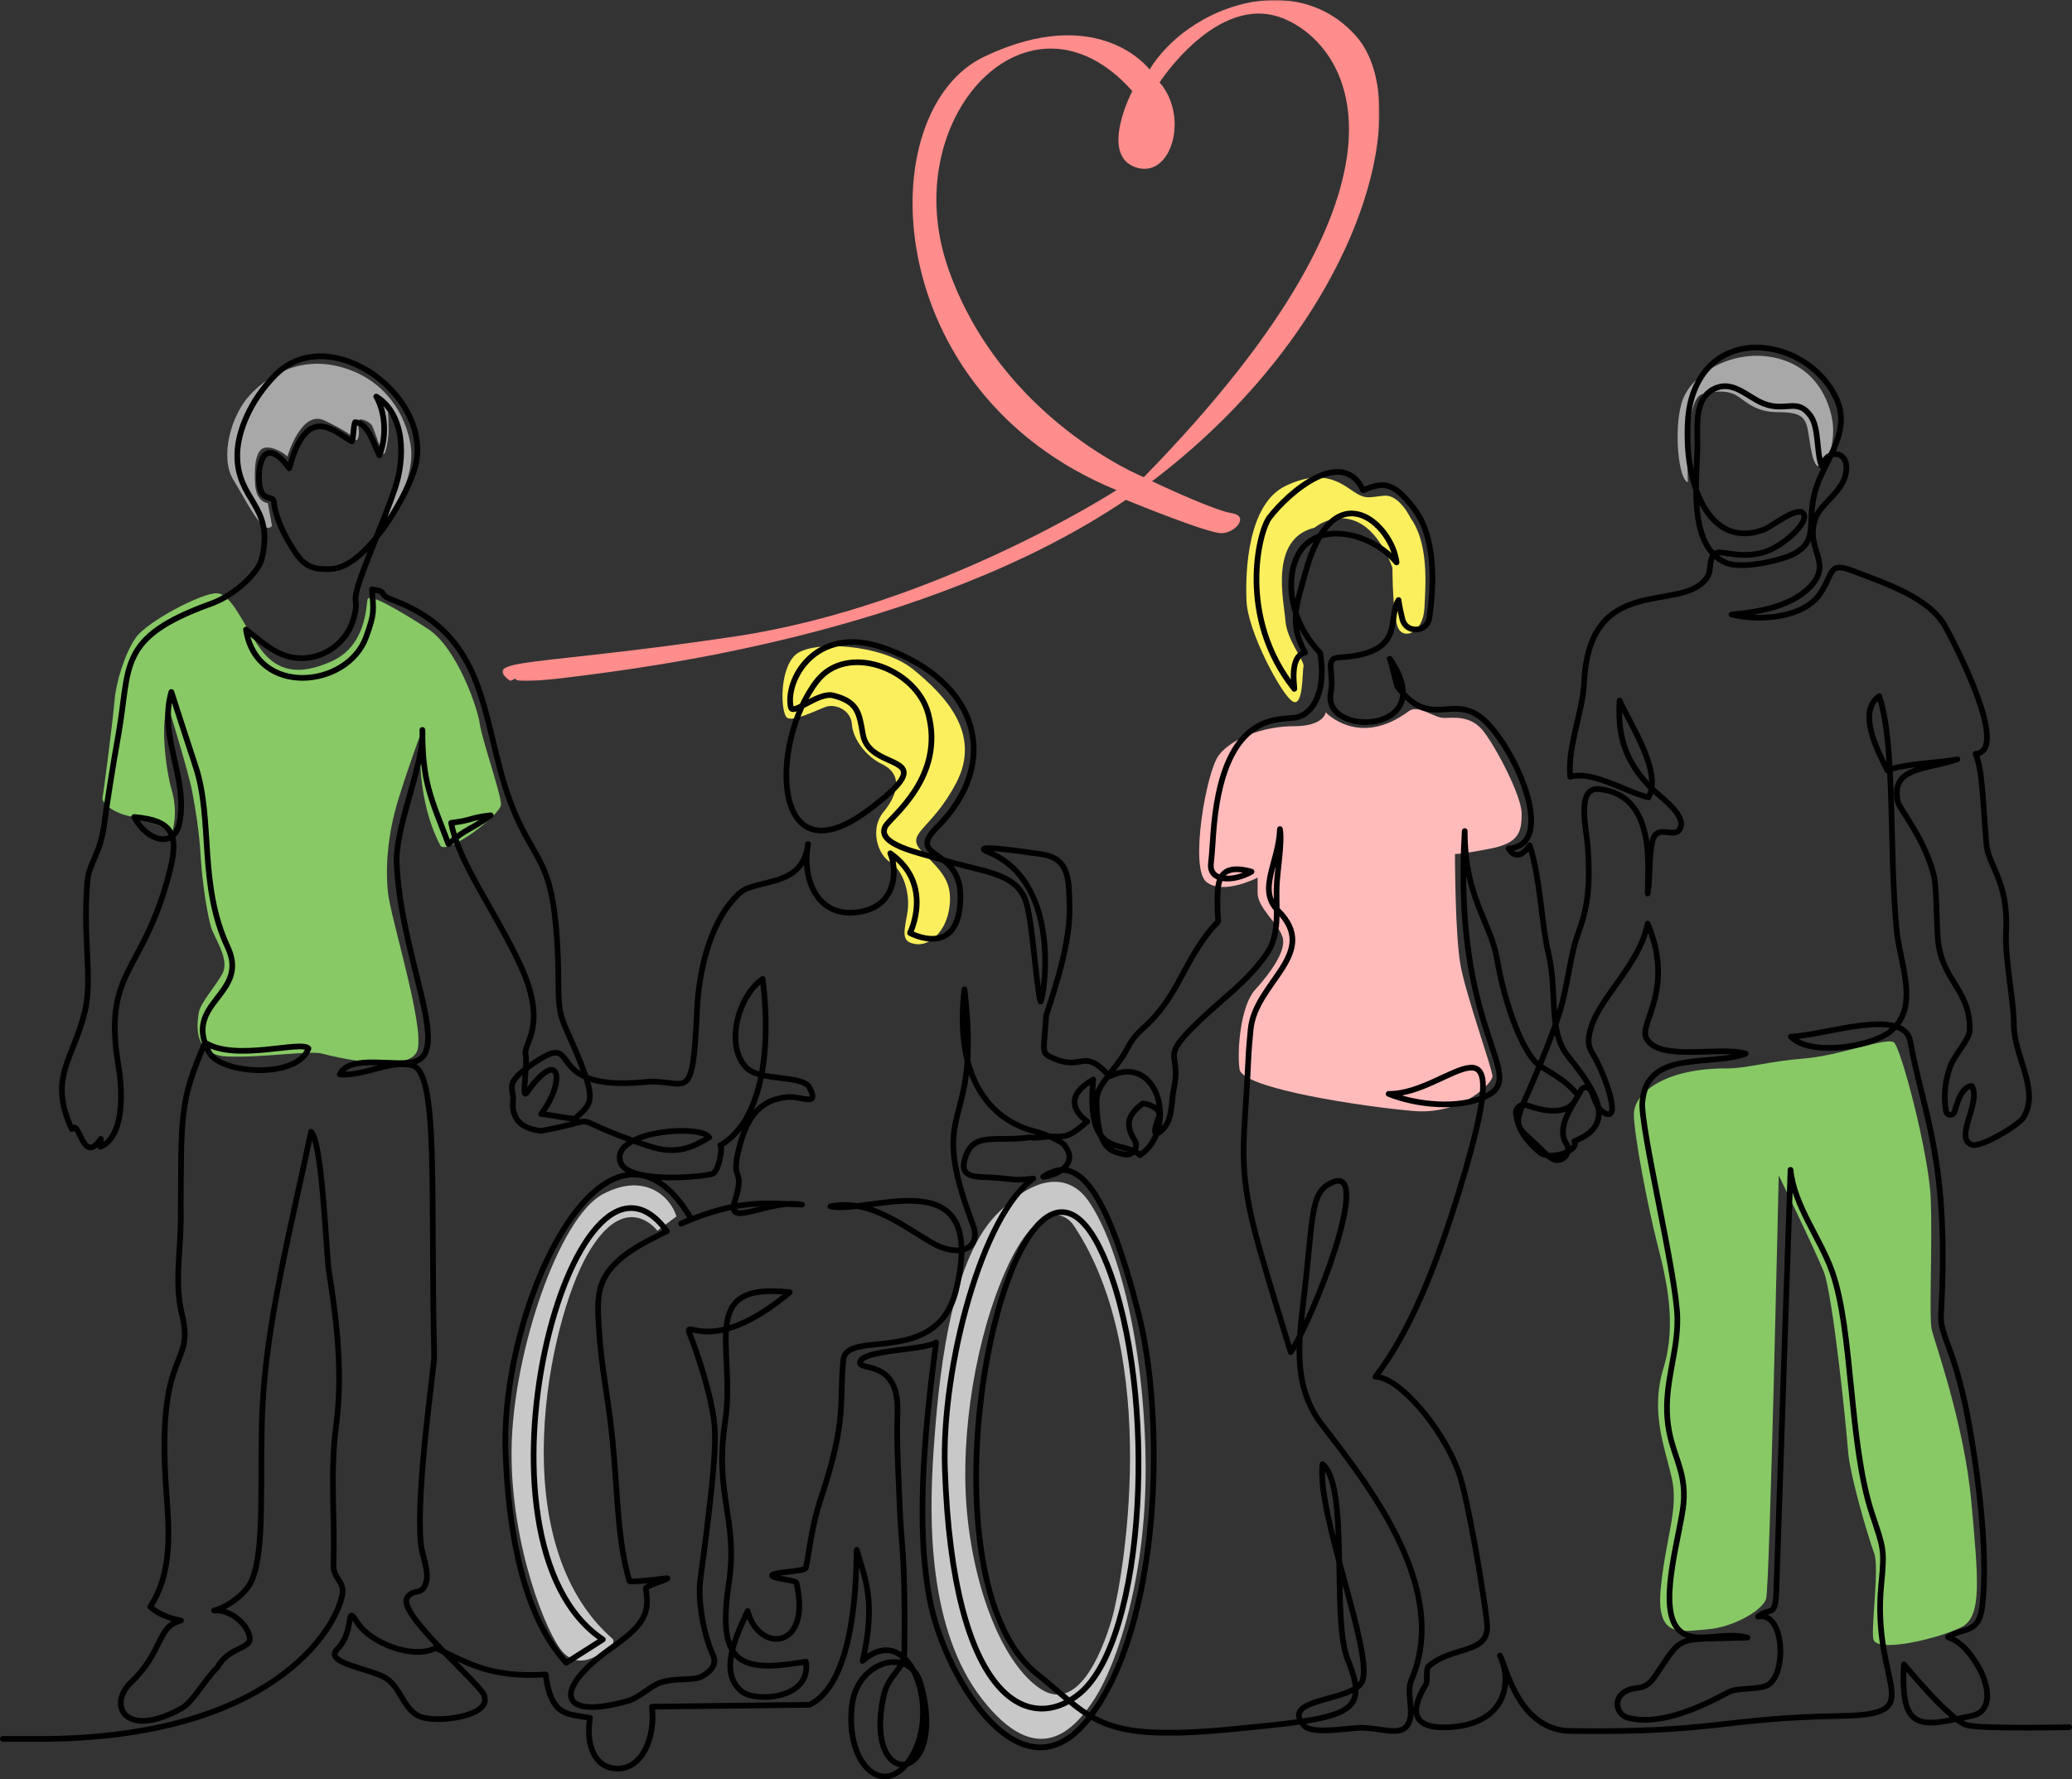 <svg width="730" height="627" viewBox="0 0 730 627" fill="none" xmlns="http://www.w3.org/2000/svg">
<rect x="0" y="0" width="730" height="627" fill="#333333" stroke="none"/>
<g clip-path="url(#clip0_310_538)">
<mask id="mask0_310_538" style="mask-type:luminance" maskUnits="userSpaceOnUse" x="177" y="0" width="309" height="240">
<path d="M485.984 0H177V240H485.984V0Z" fill="white"/>
</mask>
<g mask="url(#mask0_310_538)">
<path d="M433.853 180.816C427.988 179.917 409.765 171.43 405.877 169.599C406.948 168.793 408.006 167.98 409.057 167.16C479.398 112.022 499.136 37.147 477.884 12.863C456.632 -11.421 418.678 2.241 405.011 24.496C405.011 24.496 387.296 0.721 346.809 19.942C306.323 39.163 309.358 138.322 393.366 172.719C393.366 172.719 330.107 213.693 258.747 224.322C187.388 234.943 169.178 231.909 179.797 240.006L181.82 238.995C181.82 238.995 178.276 241.527 202.06 238.486C224.496 235.624 326.166 223.76 396.666 176.15C398.57 176.93 425.416 187.895 430.296 187.895C435.176 187.895 440.419 181.827 433.84 180.816M334.154 94.81C315.428 41.694 362.494 -8.897 398.927 32.084C398.927 32.084 387.29 54.345 399.939 58.893C412.588 63.447 419.167 41.185 408.542 29.043C408.542 29.043 428.782 -2.32 451.561 6.279C474.333 14.879 507.739 60.916 402.974 168.165C402.974 168.165 352.873 147.933 334.147 94.81" fill="#FF8D8C"/>
</g>
<path d="M608.288 376.511C615.575 376.511 623.186 373.979 635.544 373.027C647.902 372.076 664.704 365.426 667.236 367.323C669.769 369.22 679.595 406.611 680.23 422.448C680.864 438.292 679.595 463.951 680.547 468.386C681.499 472.821 691.96 501.336 694.492 528.898C697.025 556.461 698.294 569.449 691.325 573.25C684.356 577.05 660.585 583.072 659.95 577.367C659.315 571.663 662.171 552.336 660.267 547.267C658.363 542.197 651.711 520.021 651.076 511.151C650.441 502.281 645.687 456.026 642.52 448.107C639.353 440.189 626.67 414.206 626.67 414.206C626.67 414.206 623.503 559.31 622.233 563.428C620.964 567.545 610.51 573.567 601.319 574.201C592.128 574.836 583.254 577.685 585.152 559.31C587.05 540.935 591.493 531.747 588.954 520.656C586.421 509.565 581.35 497.528 586.104 482.002C590.858 466.476 587.056 450.639 583.882 438.279C580.708 425.918 575.643 399.942 575.643 392.658C575.643 385.374 586.104 376.497 608.288 376.497V376.511Z" fill="#88C966"/>
<path d="M594.66 169.943C594.66 169.943 593.391 140.477 599.732 138.897C606.073 137.317 609.558 137.945 612.09 139.532C614.623 141.118 618.431 145.236 626.036 145.236C633.64 145.236 635.861 146.505 636.813 150.94C637.766 155.375 638.44 166.228 641.746 164.133C645.052 162.038 646.322 154.113 645.687 149.043C645.052 143.973 641.568 130.033 626.036 126.233C610.503 122.432 595.295 131.937 592.439 142.076C589.589 152.216 591.486 169.004 594.66 169.956V169.943Z" fill="#A8A8A8"/>
<path d="M496.455 250.555C499.616 248.189 505.269 253.001 508.694 253.001C512.119 253.001 517.998 252.023 522.401 257.403C526.805 262.79 536.109 280.405 536.109 286.77C536.109 293.135 535.13 297.048 525.337 299.005C515.545 300.961 512.609 300.961 512.609 300.961C512.609 300.961 512.609 329.35 514.566 340.117C516.523 350.885 525.827 376.828 525.827 379.274C525.827 381.719 515.055 392.976 497.916 391.508C480.777 390.041 437.692 383.676 436.713 376.821C435.735 369.967 437.202 354.309 442.102 348.922C447.002 343.535 453.363 335.22 451.895 330.322C450.427 325.424 443.081 320.044 443.081 314.657V309.27C443.081 309.27 430.841 315.635 424.963 310.737C419.085 305.839 424.963 272.07 429.367 266.194C433.771 260.318 445.038 255.916 455.809 255.916C466.581 255.916 467.07 251.018 467.07 251.018C467.07 251.018 478.82 263.742 496.448 250.529L496.455 250.555Z" fill="#FFBBBA"/>
<path d="M496.944 182.521C496.944 182.521 493.03 174.2 487.641 174.689C482.252 175.178 481.273 176.156 476.87 173.221C472.466 170.287 466.098 164.9 452.88 171.265C439.662 177.63 438.684 201.121 439.173 211.888C439.662 222.656 451.412 244.679 455.333 247.132C459.248 249.577 458.759 236.853 459.248 234.897C459.737 232.94 453.37 225.597 452.88 218.743C452.391 211.888 447.002 189.865 463.162 185.952C463.162 185.952 470.019 180.076 478.344 183.995C486.669 187.908 490.583 200.15 490.583 200.15C490.583 200.15 490.583 216.793 492.541 221.195C494.498 225.597 501.355 223.151 501.844 214.341C502.333 205.53 503.312 191.339 496.944 182.528V182.521Z" fill="#FBEF5D"/>
<path d="M403.573 511.898C402.501 468.948 392.828 436.197 383.161 422.779C378.261 415.971 367.582 410.967 350.932 428.146C334.283 445.325 330.52 487.739 328.914 511.363C327.3 534.986 326.765 574.175 346.099 598.876C365.433 623.57 378.327 610.152 385.845 598.34C393.363 586.529 404.644 554.855 403.566 511.905L403.573 511.898ZM391.756 570.421C387.994 583.303 379.405 603.707 366.511 595.115C353.617 586.522 343.414 561.293 340.73 533.373C338.045 505.453 343.95 470.561 354.695 446.937C365.44 423.314 374.928 426.811 378.327 431.907C409.477 478.618 395.512 557.538 391.756 570.421Z" fill="#C8C8C8"/>
<path d="M310.565 269.175C305.235 266.63 300.494 260.497 300.144 255.288C299.793 250.08 294.239 247.997 291.111 249.042C287.984 250.086 279.302 254.594 277.219 252.862C275.136 251.124 274.442 236.543 279.996 230.991C285.55 225.438 310.558 226.826 321.673 235.849C332.788 244.878 345.986 258.414 336.954 275.772C327.922 293.129 318.202 293.479 325.145 300.419C332.088 307.36 335.566 310.836 334.521 319.515C333.476 328.193 327.578 333.402 322.711 332.708C317.851 332.014 318.195 329.582 319.584 322.291C320.972 315 318.195 306.666 313.679 303.889C309.163 301.113 306.386 292.084 311.246 286.182C316.106 280.279 318.539 272.989 310.551 269.168L310.565 269.175Z" fill="#FBEF5D"/>
<path d="M238.306 428.675L231.588 433.711C231.588 433.711 220.387 418.595 206.944 442.112C193.501 465.63 176.699 543.453 215.903 577.605C215.903 577.605 217.087 579.35 213.847 581.34C210.607 583.329 204.14 588.307 198.414 582.338C192.688 576.369 179.741 544.266 180.244 510.424C180.746 476.582 196.92 429.052 212.353 420.842C227.786 412.633 236.626 422.587 238.306 428.681V428.675Z" fill="#C8C8C8"/>
<path d="M155.097 297.914C157.054 301.669 176.508 287.213 176.508 283.479C176.508 279.744 169.79 260.582 169.042 255.11C168.295 249.637 161.075 228.234 150.621 221.519C140.167 214.803 129.957 208.828 129.461 211.313C128.965 213.799 128.965 227.487 117.017 232.96C105.069 238.433 97.352 236.444 91.626 228.479C85.9 220.514 81.668 209.317 76.444 209.073C71.221 208.828 51.8 219.027 47.82 224.751C43.839 230.475 40.85 240.674 40.355 246.9C39.859 253.12 36.619 278.501 36.123 280.993C35.627 283.485 41.591 287.319 47.317 287.887C53.044 288.456 60.515 293.684 60.515 293.684C60.515 293.684 63.002 287.213 60.515 278.508C58.029 269.796 56.535 253.127 59.272 248.896C59.272 248.896 66.493 272.288 67.736 279.004C68.979 285.719 70.222 293.188 70.725 302.145C71.227 311.101 73.211 323.296 74.461 327.03C75.704 330.765 80.934 338.227 78.441 342.953C75.955 347.679 70.473 353.403 69.978 357.138C69.482 360.872 67.736 371.818 80.187 372.314C92.638 372.809 109.063 370.073 113.546 371.315C118.029 372.558 144.914 378.778 147.149 369.822C149.391 360.865 137.687 323.785 136.695 314.577C135.697 305.37 136.695 293.677 140.18 282.229C143.665 270.781 148.392 258.091 148.392 258.091C148.392 258.091 145.655 279.737 155.11 297.908L155.097 297.914Z" fill="#88C966"/>
<path d="M95.851 185.317L94.357 177.293C94.357 177.293 90.251 177.108 89.874 170.578C89.497 164.047 90.059 157.702 93.98 157.702C97.901 157.702 101.26 160.874 101.26 160.874C101.26 160.874 106.114 144.264 114.326 148.184C122.538 152.103 124.41 153.967 125.157 154.899C125.904 155.831 126.466 153.782 126.466 152.473C126.466 151.165 125.534 147.622 127.213 147.807C128.893 147.992 130.757 149.116 131.319 150.418C131.882 151.72 134.308 159.189 135.055 159.936C135.803 160.683 136.92 154.708 136.92 151.727C136.92 148.746 136.735 145.011 136.735 145.011C136.735 145.011 142.898 150.61 140.279 165.356C137.661 180.102 134.493 186.071 134.493 186.071C134.493 186.071 147.189 169.837 144.577 156.208C141.965 142.579 132.814 132.505 119.371 129.148C105.928 125.79 95.097 131.759 88.194 139.036C81.291 146.313 77.364 161.245 82.217 169.084C87.07 176.923 92.671 189.052 95.845 185.317H95.851Z" fill="#A8A8A8"/>
<path d="M729.008 608.671C729.008 608.671 699.174 609.332 693.209 608.01C687.245 606.688 670.787 586.509 670.787 586.509C669.333 611.183 677.32 608.281 694.743 604.653C702.209 603.099 700.899 594.11 696.939 587.236C694.505 583.019 691.041 578.485 686.286 576.911C691.649 573.468 697.203 575.894 698.374 566.184C700.324 550.01 697.897 526.353 694.201 504.568C689.209 475.154 683.397 471.215 683.853 463.131C686.928 408.727 677.671 392.863 673.042 367.085C670.794 354.58 642.632 365.03 630.915 365.301C637.68 372.327 658.945 368.962 665.702 363.701C676.699 355.141 669.399 340.012 668.215 327.757C665.451 299.177 667.878 262.823 662.092 245.307C654.052 250.926 661.9 265.289 664.975 271.535C670.357 269.096 683.635 268.864 689.625 267.569C678.259 271.396 666.178 270.233 668.605 282.421C669.134 285.091 677.545 294.616 681.109 307.617C682.603 313.051 682.035 326.224 682.96 332.715C684.845 345.921 694.201 349.239 693.97 362.928C693.91 366.451 688.627 371.481 687.02 376.048C685.136 381.415 684.765 386.729 685.592 391.502C685.896 393.28 688.191 393.385 688.667 391.654C689.85 387.357 691.583 382.79 694.697 382.704C698.221 388.369 688.111 401.337 694.876 403.439C698.03 404.417 711.228 396.525 712.901 393.802C718.832 384.171 709.535 372.3 709.509 361.017C709.489 351.949 706.262 338.174 706.778 328.088C707.677 310.559 700.476 305.159 699.835 297.385C698.466 280.788 698.493 271.912 696.053 265.645C708.365 264.747 688.614 226.615 685.321 220.732C679.515 210.355 663.646 205.378 652.61 201.115C643.809 197.711 646.044 202.582 641.032 209.516C634.975 217.897 619.754 218.954 610.014 216.542C619.747 215.749 632.529 213.528 638.857 205.497C645.039 197.651 635.954 193.156 639.604 182.654C641.66 176.731 651.069 172.686 650.474 164.133C650.124 159.07 644.113 158.211 641.759 164.133C639.908 159.209 640.906 150.914 637.984 146.703C633.309 139.968 629.315 145.282 621.446 142.248C616.058 140.173 610.973 134.257 604.77 136.656C596.889 139.703 598.033 149.572 598.039 156.076C598.046 167.722 594.211 192.41 608.103 198.345C613.399 200.612 626.783 197.763 631.669 195.338C642.11 190.142 635.14 182.634 640.972 168.958C645.006 159.493 651.889 150.828 646.851 140.186C637.137 119.669 603.977 113.655 596.029 140.186C594.64 144.813 594.435 149.909 594.574 155.428C595.044 173.763 603.58 193.328 621.44 186.633C624.032 185.661 633.077 178.443 635.233 180.829C637.997 183.883 627.722 192.826 621.44 194.617C611.277 197.519 604.744 192.443 603.289 196.071C601.729 199.971 603.435 201.472 600.386 204.783C590.574 215.431 559.986 202.542 558.121 240.33C557.579 251.368 552.243 262.803 553.195 273.729C561.189 271.436 573.356 279.361 580.781 280.987C585.8 272.282 574.314 255.215 570.618 246.874C569.818 259.307 572.569 267.946 581.013 276.981C584.292 280.491 593.602 286.46 592.134 291.417C590.647 296.447 583.922 289.725 582.236 296.222C580.847 301.563 581.475 309.587 580.497 314.881C580.431 306.395 583.889 280.147 563.364 278.078C555.231 277.259 558.928 292.329 559.338 297.696C560.66 314.881 558.637 321.63 555.655 329.972C553.545 335.881 552.573 344.863 550.312 353.806C548.368 361.493 541.994 376.947 537.517 386.928C532.525 398.065 534.925 397.014 542.569 404.648C543.733 405.812 545.015 407.186 546.721 408.257C550.021 410.326 553.988 406.433 551.899 403.148C548.097 397.16 553.863 390.193 557.354 383.629C562.002 381.177 560.534 389.598 565.289 392.222C571.769 395.798 564.898 377.469 561.367 371.785C559.344 368.526 559.463 366.741 560.098 363.767C562.611 352.055 577.594 340.514 580.49 325.464C590.323 348.955 577.118 360.661 580.087 365.988C584.735 374.343 606.205 368.526 615.046 371.322C602.529 375.955 580.166 369.716 578.632 388.355C577.892 397.358 590.686 449.522 590.957 464.361C591.182 476.761 586.382 487.059 587.453 499.987C588.465 512.248 594.277 517.642 593.126 529.916C592.181 539.989 584.643 563.533 590.223 572.734C595.136 580.831 606.318 574.499 615.634 577.09C589.291 577.91 593.391 575.715 582.963 590.878C578.857 596.846 575.954 593.304 571.63 596.794C568.542 599.285 569.666 604.276 573.488 605.327C587.625 609.2 607.204 596.946 609.822 595.954C612.923 594.784 619.998 595.458 622.888 593.78C629.619 589.867 628.694 567.651 619.39 569.7C623.615 566.204 625.249 570.183 625.791 561.848C625.791 561.775 630.829 412.329 630.829 412.256C632.072 424.828 641.356 436.368 645.502 448.147C652.914 469.199 651.354 508.454 659.48 533.221C663.494 545.456 664.076 545.535 662.819 558.219C659.216 594.553 680.587 604.157 648.491 604.712C606.384 605.439 604.956 610.674 553.711 610.013C535.196 610.013 530.779 587.831 528.472 583.429C533.186 593.568 529.959 607.984 509.858 608.711C498.564 609.114 496.019 603.886 502.413 593.542C503.008 592.583 502.307 588.095 503.305 587.223C511.676 579.879 524.828 583.072 523.916 572.43C523.169 563.765 517.165 527.781 513.905 518.805C508.185 503.074 492.845 485.201 484.579 485.201C495.985 470.343 505.322 448.735 514.619 417.993C535.256 349.768 511.207 385.745 489.234 385.487C498.888 389.4 514.414 391.112 524.021 386.082C538.344 378.58 511.723 363.8 516.047 292.878C516.021 316.422 525.132 324.71 527.42 337.956C530.297 354.606 536.386 370.35 541.729 374.99C543.944 376.914 550.933 379.769 555.866 385.837C553.539 393.557 544.248 391.786 537.868 389.492C535.904 388.785 533.827 390.411 534.092 392.44C534.852 398.329 537.868 402.137 542.47 406.096C546.001 409.13 556.56 405.66 554.663 402.163C569.077 396.512 563.391 385.645 552.646 372.479C545.161 363.304 548.95 350.402 545.511 335.821C542.959 325.001 542.814 310.122 538.939 297.888C536.598 301.457 533.682 302.7 531.507 298.998C549.485 297.782 532.948 261.514 521.773 252.842C511.346 244.752 503.894 257.132 492.448 242.115C492.197 242.406 489.856 231.823 489.585 232.108C508.093 258.586 465.867 260.153 468.842 244.263C470.244 236.774 466.389 232.002 471.877 231.678C495.761 230.283 488.514 217.93 492.726 211.452C493.069 213.825 493.546 216.086 494.081 218.207C495.39 223.343 502.842 222.927 503.596 217.685C505.362 205.431 505.765 189.085 498.154 179.203C491 169.91 487.495 169.632 480.275 172.772C473.034 157.312 454.249 173.221 447.247 182.369C443.451 187.32 436.006 217.401 455.842 242.518C456.781 244.825 453.37 231.387 459.81 229.96C453.859 219.384 457.165 212.113 459.81 202.199C469.622 165.422 490.491 184.736 492.031 198.193C484.209 188.801 468.055 184.227 459.955 191.96C452.794 198.801 452.232 216.595 465.093 230.092C467.401 243.238 462.772 251.666 456.676 252.842C451.068 253.926 431.708 250.113 427.74 290.432C427.264 295.297 427.198 299.282 426.636 304.319C425.922 310.75 434.492 310.856 440.938 307.181C428.276 303.572 428.997 312.132 428.937 318.556C428.858 328.048 430.789 321.921 425.201 329.35C416.328 341.149 414.318 351.969 402.938 362.154C397.536 366.993 398.018 368.89 394.666 373.543C389.078 381.296 386.143 383.385 386.321 388.897C386.81 403.954 390.355 405.785 396.359 406.836C399.182 407.332 401.305 404.258 399.757 401.846C395.916 395.851 397.946 392.42 402.64 388.878C404.386 388.924 409.636 390.708 408.221 393.874C407.123 396.34 405.96 400.663 408.221 399.162C413.491 395.679 412.433 389.03 413.511 383.96C416.354 370.608 408.783 373.622 420.123 362.148C429.717 352.438 439.173 346.562 446.446 335.861C450.804 329.443 449.634 321.214 449.766 313.335C449.865 307.267 451.849 296.91 450.943 292.164C450.599 303.77 442.849 313.48 450.209 320.837C465.417 336.039 442.182 346.086 440.621 362.809C439.781 371.785 439.986 370.079 439.497 379.386C438.168 404.595 435.9 412.481 443.788 440.156C448.404 456.356 449.885 460.461 454.732 476.529C462.924 464.248 483.627 410.749 469.622 416.579C461.291 420.049 462.918 428.133 459.202 458.61C457.198 475.022 455.942 489.491 465.959 502.36C483.872 525.382 510.784 560.784 497.215 592.127C495.509 596.073 497.896 601.876 496.713 606.027C494.895 612.393 488.699 609.293 480.262 608.889C476.036 608.684 462.494 611.467 459.519 608.175C450.361 598.036 477.193 599.867 480.004 592.299C483.779 582.133 463.724 533.023 465.959 515.95C475.527 523.835 468.974 570.52 474.84 584.883C482.94 604.732 475.005 605.393 432.521 609.524C388.219 613.49 385.739 606.715 366.564 590.851C317.157 554.498 359.568 368.83 390.017 445.556C407.963 490.773 403.705 577.381 380.436 596.76C363.145 611.156 335.618 600.35 332.888 517.239C331.711 481.427 346.198 427.723 364.064 415.343C357.029 416.123 358.12 415.627 350.701 415.032C344.234 414.51 337.476 415.693 340.121 407.762C343.09 398.852 350.43 402.414 362.934 400.821C364.765 401.297 369.05 400.326 371.199 400.491C376.515 400.901 378.327 399.228 383.101 395.203C377.58 391.277 375.927 385.573 385.171 380.443C382.44 409.083 396.021 401.37 401.615 407.101C414.972 398.277 408.433 370.767 390.93 379.313C381.071 368.42 381.931 378.302 369.87 372.366C366.742 370.826 367.893 369.432 368.554 358.195C368.64 356.701 377.276 334.737 376.819 319.528C376.548 310.407 377.024 302.429 366.901 301.021C360.95 300.195 340.452 297.055 348.387 300.36C375.563 311.682 367.099 354.692 366.57 352.907C365.056 347.824 363.747 323.732 361.281 317.215C357.531 307.313 346.284 307.386 330.917 302.68C324.146 300.604 308.402 297.584 311.966 291.152C313.791 287.867 333.046 273.921 327.036 251.481C322.751 235.492 298.385 226.41 287.825 240.006C270.944 261.752 271.651 311.325 306.128 285.343C333.833 264.462 306.432 272.731 304.018 258.824C302.689 251.15 302.246 247.303 293.545 245.083C288.321 243.747 279.328 252.274 278.634 249.28C276.518 240.066 286.972 219.853 311.16 228.254C345.239 240.092 352.678 268.97 330.196 291.443C318.836 302.799 338.382 298.443 338.382 315.747C338.382 338.452 320.609 328.788 320.609 328.788C320.609 328.788 329.205 311.603 313.666 300.697C315.94 305.826 316.311 318.543 303.747 321.187C288.202 324.459 282.363 310.03 284.697 297.458C282.826 313.13 266.5 309.528 260.768 314.577C250.743 323.408 246.254 340.858 245.559 356.219C243.986 390.907 242.114 379.895 227.045 381.336C188.277 385.05 207.208 360.846 186.049 376.048C177.48 382.208 181.196 383.57 180.759 387.946C180.098 394.555 184.065 397.86 190.678 398.521C215.804 393.894 195.703 392.923 228.368 403.809C238.286 407.114 243.516 404.51 249.857 400.835C247.212 396.208 215.976 398.343 218.449 409.097C220.294 417.121 245.718 414.993 250.849 413.724C253.435 413.082 254.744 403.293 253.785 403.624C267.737 395.54 272.022 372.036 268.702 344.982C260.106 350.931 255.405 368.077 262.751 376.048C267.572 381.276 282.82 378.626 285.233 383.319C288.823 390.299 282.376 386.148 277.298 386.624C266.824 387.608 262.626 395.077 260.106 405.792C257.461 417.028 262.751 411.08 258.784 423.638C255.861 432.879 271.308 422.429 282.548 424.511C271.473 424.193 260.847 422.072 239.939 431.239L243.576 429.587C214.217 379.935 176.21 459.337 178.108 511.581C179.622 553.136 189.117 574.657 199.512 585.947L212.399 577.751C160.903 543.526 201.892 388.838 234.98 433.883C233.062 434.723 233.056 434.855 231.006 435.86C209.661 446.369 210.23 454.697 210.964 467.388C211.837 482.458 214.191 491.256 215.804 507.575C217.676 526.545 217.471 542.627 221.755 557.148C221.921 557.717 231.753 556.58 232.335 556.487C240.931 555.165 227.263 558.523 227.515 559.878C229.234 569.264 226.066 573.197 215.143 580.943C194.645 595.485 196.642 606.345 221.094 599.451C225.577 598.188 229.187 593.965 232.996 592.841C238.881 591.103 244.363 592.504 247.556 590.62C251.041 588.564 252.542 586.258 251.206 583.316C247.946 576.131 245.712 564.135 246.756 556.454C253.421 507.403 252.172 503.609 250.849 496.339C249.421 488.48 245.678 476.774 243.179 470.541C240.27 463.29 249.619 479.371 278.257 455.405C245.328 451.624 259.412 474.89 255.478 500.965C251.537 527.094 260.179 535.449 256.8 557.809C252.43 586.727 260.768 589.536 283.911 585.57C286.06 598.816 266.269 599.96 261.429 596.146C252.992 589.503 259.379 576.455 263.413 567.724C267.155 582.569 286.152 581.651 280.604 557.809C280.36 556.758 271.969 556.335 272.008 555.165C272.048 553.995 283.633 553.824 283.911 552.521C285.246 546.203 285.921 537.894 289.2 528.065C298.722 499.518 295.522 494.019 297.135 479.153C298.312 468.294 330.196 481.797 336.809 454.697C348.321 407.517 306.114 428.146 292.573 425.132C305.394 422.6 315.649 430.241 327.551 437.512C337.463 443.566 346.086 440.367 342.76 431.563C325.898 386.947 346.099 400.616 339.784 348.611C335.817 382.321 351.098 395.163 363.919 398.514C369.539 399.836 375.504 403.234 375.16 403.802C379.749 409.619 373.507 414.047 367.556 414.708C379.676 406.307 389.931 419.177 401.1 462.788C410.509 499.531 409.405 572.879 383.359 605.849C360.11 635.282 333.846 592.497 328.014 565.781C321.667 536.704 326.857 496.074 329.793 473.066C325.945 475.888 304.666 475.498 303.086 479.821C301.711 483.575 317.097 478.149 316.192 498.295C315.782 507.397 316.648 521.971 316.906 529.196C317.514 545.971 318.989 545.647 318.638 582.093C318.572 588.67 313.038 589.688 311.279 597.798C303.959 631.594 334.256 629.366 324.417 593.568C320.648 579.859 302.18 585.266 300.21 600.634C297.4 622.591 312.747 635.665 322.11 617.383C330.772 600.488 320.086 571.115 303.919 585.312C308.845 564.042 304.561 555.906 301.869 546.216C301.407 544.55 303.615 591.916 285.226 600.773L229.683 601.434C231.006 612.009 226.384 623.669 217.12 623.246C209.278 622.882 206.369 614.646 207.863 605.399C200.133 603.846 194.215 605.307 192.232 590.104C171.707 591.374 164.037 585.385 153.457 580.758C145.814 584.903 130.427 579.159 125.686 571.505C121.619 564.935 125.223 574.757 118.802 581.175C113.784 586.192 130.943 588.049 136.153 591.493C141.337 594.91 142.435 603.39 148.822 605.214C155.54 607.131 172.844 604.534 170.643 597.944C171.74 595.346 139.393 568.689 143.466 562.945C145.992 559.382 148.835 562.793 150.237 557.168C151.13 553.592 148.61 547.696 148.26 543.955C146.468 524.873 153.061 481.559 152.975 477.825C151.593 420.175 154.714 377.41 145.04 375.374C136.808 373.642 128.641 379.254 119.715 378.639C123.147 371.276 139.525 376.187 146.303 374.058C158.926 370.086 141.178 337.388 139.75 303.989C139.214 291.423 149.688 268.296 148.815 257.225C148.809 275.712 151.712 280.868 158.013 297.458C164.063 291.913 166.305 292.289 172.877 287.319C165.425 288.112 166.596 289.09 158.952 289.963C161.617 304.412 175.635 322.688 183.953 341.539C192.847 361.698 184.27 367.892 185.156 371.56C186.029 375.195 183.53 387.932 185.626 384.998C197.594 368.242 199.26 381.323 190.664 392.559C197.931 393.445 203.638 395.13 203.3 393.524C209.311 388.137 210.548 387.324 199.386 362.524C195.888 354.758 197.078 350.039 196.589 337.745C195.267 304.617 190.116 305.555 182.386 288.839C168.593 258.989 175.456 225.339 138.428 211.459C132.457 209.225 137.257 208.577 131.048 207.704C131.63 215.246 132.027 216.119 128.985 224.5C122.426 242.571 90.337 245.684 86.667 221.856C90.793 225.062 94.284 228.334 98.714 230.323C109.38 235.108 121.752 228.862 124.72 217.56C126.367 211.294 124.344 213.125 125.858 207.493C127.802 200.275 135.498 183.057 139.162 172.098C142.805 161.192 142.673 146.003 132.549 139.743C135.809 145.368 136.292 153.881 133.667 160.491C131.227 155.336 129.574 149.069 125.104 148.785C124.469 149.81 124.595 154.516 123.967 155.547C118.247 152.573 108.21 141.29 101.921 165.006C91.719 151.409 90.363 167.127 91.606 171.979C92.856 176.837 96.374 174.504 96.519 176.949C96.85 182.574 101.769 192.132 105.591 196.712C108.573 200.295 112.157 200.771 116.772 200.513C128.741 199.846 142.428 176.401 145.86 165.957C154.238 140.444 116.389 112.59 97.035 132.129C88.055 141.191 83.777 152.176 83.605 159.85C83.228 176.725 97.035 177.901 92.148 197.235C91.176 201.082 83.658 209.403 74.269 212.781C41.208 224.678 45.995 234.719 41.77 258.593C39.535 271.224 37.882 281.872 36.639 290.961C35.217 301.365 31.355 303.87 30.767 310.83C29.087 330.619 32.724 344.91 29.848 356.648C25.708 373.543 16.954 379.749 25.265 397.887C28.115 394.053 29.094 411.047 35.495 401.35C35.442 402.216 35.475 403.399 35.389 404.133C43.099 400.967 43.601 386.895 41.763 375.896C36.083 341.823 50.015 343.819 59.398 308.609C63.008 295.059 62.063 289.15 47.264 287.92C51.84 296.612 61.368 298.952 63.18 290.174C66.499 274.099 55.748 259.776 60.377 243.847C63.167 252.558 65.904 260.926 68.972 270.286C75.109 288.991 69.945 311.755 80.213 333.739C88.088 350.594 64.271 353.139 73.601 370.754C77.78 378.646 104.765 380.305 108.686 369.485C106.054 366.51 83.109 374.217 72.279 367.449C63.114 388.527 63.868 392.705 63.683 430.241C63.63 440.837 61.441 452.291 64.066 462.959C68.873 482.485 54.868 474.156 58.565 525.276C59.563 539.064 60.932 553.989 52.918 566.223C55.721 568.828 60.086 570.414 63.762 571.101C55.259 573.078 57.547 582.087 46.187 592.854C37.65 600.944 44.315 613.153 64.152 601.916C67.908 599.788 72.193 591.869 76.59 587.599C80.683 580.104 88.908 581.234 87.956 576.799C87.004 572.371 81.43 567.122 75.393 567.545C79.526 566.66 86.343 561.987 88.512 557.353C93.61 546.454 91.375 520.53 92.439 496.669C93.808 466.073 102.358 433.216 109.598 398.812C113.698 403.029 114.842 441.498 115.88 447.982C118.835 466.37 120.826 484.441 118.373 502.915C116.204 519.274 118.068 535.006 117.487 551.312C117.301 556.428 121.461 557.082 120.594 561.94C118.379 574.32 95.415 612.802 13.747 612.802H0.992" stroke="black" stroke-width="2" stroke-linecap="round" stroke-linejoin="round"/>
</g>
<defs>
<clipPath id="clip0_310_538">
<rect width="730" height="627" fill="white"/>
</clipPath>
</defs>
</svg>
